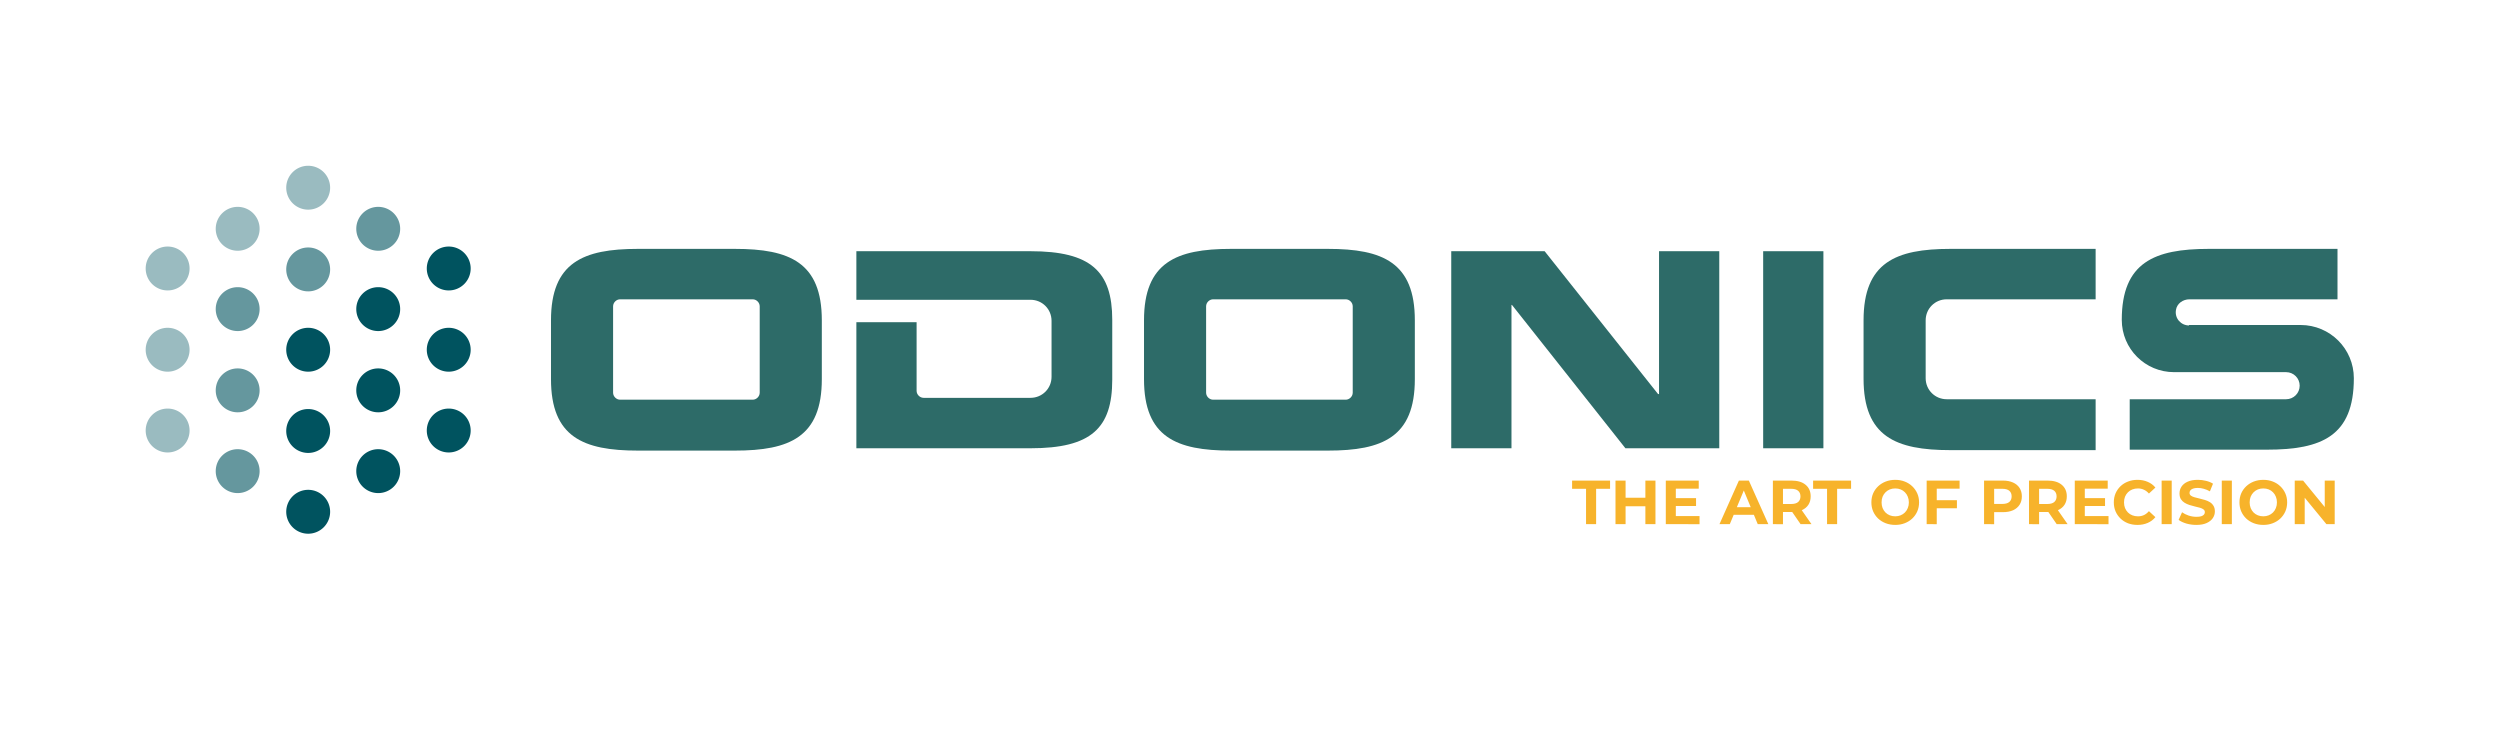 <?xml version="1.0" encoding="UTF-8" standalone="no"?>
<svg
   enable-background="new 0 0 535.4 158.2"
   viewBox="0 0 535.4 158.2"
   version="1.1"
   id="svg43"
   sodipodi:docname="ODONICS_Logo_artof.svg"
   xml:space="preserve"
   inkscape:version="1.4.2 (f4327f4, 2025-05-13)"
   inkscape:export-filename="ODONICS_Logo_artof2.pdf"
   inkscape:export-xdpi="500"
   inkscape:export-ydpi="500"
   xmlns:inkscape="http://www.inkscape.org/namespaces/inkscape"
   xmlns:sodipodi="http://sodipodi.sourceforge.net/DTD/sodipodi-0.dtd"
   xmlns="http://www.w3.org/2000/svg"
   xmlns:svg="http://www.w3.org/2000/svg"><defs
     id="defs43"><rect
       x="310"
       y="100"
       width="190"
       height="15.332"
       id="rect43" /></defs><sodipodi:namedview
     id="namedview43"
     pagecolor="#ffffff"
     bordercolor="#000000"
     borderopacity="0.25"
     inkscape:showpageshadow="2"
     inkscape:pageopacity="0.0"
     inkscape:pagecheckerboard="0"
     inkscape:deskcolor="#d1d1d1"
     showgrid="true"
     inkscape:zoom="2.1765258"
     inkscape:cx="299.10052"
     inkscape:cy="98.551554"
     inkscape:window-width="1998"
     inkscape:window-height="1333"
     inkscape:window-x="0"
     inkscape:window-y="2"
     inkscape:window-maximized="0"
     inkscape:current-layer="g43"><inkscape:grid
       id="grid43"
       units="px"
       originx="0"
       originy="0"
       spacingx="10"
       spacingy="10"
       empcolor="#0099e5"
       empopacity="0.302"
       color="#0099e5"
       opacity="0.149"
       empspacing="5"
       enabled="true"
       visible="true" /></sodipodi:namedview><g
     fill="#2d6b68"
     id="g43"><g
       id="g3"><path
         d="m132.8 85.6h28.4c.8 0 1.5-.7 1.5-1.5v-18.5c0-.8-.7-1.5-1.5-1.5h-28.4c-.8 0-1.5.7-1.5 1.5v18.5c0 .8.7 1.5 1.5 1.5m-14.8-17c0-12.4 6.9-15.3 18.6-15.3h20.8c11.7 0 18.6 2.9 18.6 15.3v12.6c0 12.4-6.9 15.3-18.6 15.3h-20.8c-11.7 0-18.6-2.9-18.6-15.3z"
         id="path1" /><path
         d="m259.8 85.6h28.4c.8 0 1.5-.7 1.5-1.5v-18.5c0-.8-.7-1.5-1.5-1.5h-28.4c-.8 0-1.5.7-1.5 1.5v18.5c0 .8.7 1.5 1.5 1.5m-14.8-17c0-12.4 6.9-15.3 18.6-15.3h20.8c11.7 0 18.6 2.9 18.6 15.3v12.6c0 12.4-6.9 15.3-18.6 15.3h-20.8c-11.7 0-18.6-2.9-18.6-15.3z"
         id="path2" /><path
         d="m183.4 64.3v-10.5h37.3c12.9 0 17.5 4.3 17.5 14.7v12.8c0 10.4-4.5 14.7-17.5 14.7h-37.3v-27h12.9v14.7c0 .8.7 1.5 1.5 1.5h22.9c2.5 0 4.5-2 4.5-4.5v-12c0-2.5-2-4.5-4.5-4.5h-37.3z"
         id="path3" /></g><path
       d="m310.8 53.8h20l24.3 30.6h.2v-30.6h12.9v42.2h-20.1l-24.3-30.7h-.1v30.7h-12.9z"
       id="path4" /><path
       d="m377.6 53.8h12.9v42.2h-12.9z"
       id="path5" /><path
       d="m448.8 96.4h-10.3-20.8c-11.7 0-18.6-2.9-18.6-15.3v-12.5c0-12.4 6.9-15.3 18.6-15.3h20.8 10.3v10.8h-31.9c-2.5 0-4.5 2-4.5 4.5v12.4c0 2.5 2 4.5 4.5 4.5h31.9z"
       id="path6" /><path
       d="m468.8 69.7c-1.7 0-3.1-1.5-2.8-3.3.2-1.4 1.5-2.3 2.9-2.3h31.7v-10.8h-6.8-20.8c-11.6 0-18.6 2.9-18.6 15.2 0 6.2 5 11.2 11.2 11.2h24c1.6 0 2.9 1.3 2.9 2.9s-1.3 2.9-2.9 2.9h-33.5v10.8h8.6 20.8c11.7 0 18.6-2.9 18.6-15.3 0-6.3-5.1-11.4-11.4-11.4h-23.9z"
       id="path7" /><g
       id="g25"
       style="fill:#2d6b68;fill-opacity:1"><g
         id="g22"
         style="fill:#2d6b68;fill-opacity:1"><path
           id="circle20"
           style="fill:#00535f"
           d="m 70.7,74.9 a 4.7,4.7 0 0 1 -4.7,4.7 4.7,4.7 0 0 1 -4.7,-4.7 4.7,4.7 0 0 1 4.7,-4.7 4.7,4.7 0 0 1 4.7,4.7 z" /><path
           id="circle21"
           style="fill:#65979e"
           d="m 70.7,57.7 a 4.7,4.7 0 0 1 -4.7,4.7 4.7,4.7 0 0 1 -4.7,-4.7 4.7,4.7 0 0 1 4.7,-4.7 4.7,4.7 0 0 1 4.7,4.7 z" /><path
           id="circle22"
           style="fill:#9abbc0"
           d="m 70.7,40.2 a 4.7,4.7 0 0 1 -4.7,4.7 4.7,4.7 0 0 1 -4.7,-4.7 4.7,4.7 0 0 1 4.7,-4.7 4.7,4.7 0 0 1 4.7,4.7 z" /></g><g
         id="g24"
         style="fill:#2d6b68;fill-opacity:1"><path
           id="circle23"
           style="fill:#00535f"
           d="m 70.7,109.6 a 4.7,4.7 0 0 1 -4.7,4.7 4.7,4.7 0 0 1 -4.7,-4.7 4.7,4.7 0 0 1 4.7,-4.7 4.7,4.7 0 0 1 4.7,4.7 z" /><path
           id="circle24"
           style="fill:#00535f"
           d="m 70.7,92.3 a 4.7,4.7 0 0 1 -4.7,4.7 4.7,4.7 0 0 1 -4.7,-4.7 4.7,4.7 0 0 1 4.7,-4.7 4.7,4.7 0 0 1 4.7,4.7 z" /></g></g><g
       id="g33"
       style="fill:#2d6b68;fill-opacity:1"><g
         id="g27"
         style="fill:#2d6b68;fill-opacity:1"><path
           id="circle25"
           style="fill:#00535f"
           d="m 100.8,92.2 a 4.7,4.7 0 0 1 -4.7,4.7 4.7,4.7 0 0 1 -4.7,-4.7 4.7,4.7 0 0 1 4.7,-4.7 4.7,4.7 0 0 1 4.7,4.7 z" /><path
           id="circle26"
           style="fill:#00535f"
           d="m 100.8,74.9 a 4.7,4.7 0 0 1 -4.7,4.7 4.7,4.7 0 0 1 -4.7,-4.7 4.7,4.7 0 0 1 4.7,-4.7 4.7,4.7 0 0 1 4.7,4.7 z" /><path
           id="circle27"
           style="fill:#00535f"
           d="M 100.8,57.5 A 4.7,4.7 0 0 1 96.1,62.2 4.7,4.7 0 0 1 91.4,57.5 4.7,4.7 0 0 1 96.1,52.8 4.7,4.7 0 0 1 100.8,57.5 Z" /></g><g
         id="g32"
         style="fill:#2d6b68;fill-opacity:1"><g
           id="g29"
           style="fill:#2d6b68;fill-opacity:1"><path
             id="circle28"
             style="fill:#00535f"
             d="m 85.7,66.2 a 4.7,4.7 0 0 1 -4.7,4.7 4.7,4.7 0 0 1 -4.7,-4.7 4.7,4.7 0 0 1 4.7,-4.7 4.7,4.7 0 0 1 4.7,4.7 z" /><path
             id="circle29"
             style="fill:#65979e"
             d="M 85.7,49 A 4.7,4.7 0 0 1 81,53.7 4.7,4.7 0 0 1 76.3,49 4.7,4.7 0 0 1 81,44.3 4.7,4.7 0 0 1 85.7,49 Z" /></g><g
           id="g31"
           style="fill:#2d6b68;fill-opacity:1"><path
             id="circle30"
             style="fill:#00535f"
             d="M 85.7,100.9 A 4.7,4.7 0 0 1 81,105.6 4.7,4.7 0 0 1 76.3,100.9 4.7,4.7 0 0 1 81,96.2 4.7,4.7 0 0 1 85.7,100.9 Z" /><path
             id="circle31"
             style="fill:#00535f"
             d="m 85.7,83.6 a 4.7,4.7 0 0 1 -4.7,4.7 4.7,4.7 0 0 1 -4.7,-4.7 4.7,4.7 0 0 1 4.7,-4.7 4.7,4.7 0 0 1 4.7,4.7 z" /></g></g></g><g
       id="g41"
       style="fill:#2d6b68;fill-opacity:1"><g
         id="g35"
         style="fill:#2d6b68;fill-opacity:1"><path
           id="circle33"
           style="fill:#9abbc0"
           d="m 40.6,92.2 a 4.7,4.7 0 0 1 -4.7,4.7 4.7,4.7 0 0 1 -4.7,-4.7 4.7,4.7 0 0 1 4.7,-4.7 4.7,4.7 0 0 1 4.7,4.7 z" /><path
           id="circle34"
           style="fill:#9abbc0"
           d="m 40.6,74.9 a 4.7,4.7 0 0 1 -4.7,4.7 4.7,4.7 0 0 1 -4.7,-4.7 4.7,4.7 0 0 1 4.7,-4.7 4.7,4.7 0 0 1 4.7,4.7 z" /><path
           id="circle35"
           style="fill:#9abbc0"
           d="m 40.6,57.5 a 4.7,4.7 0 0 1 -4.7,4.7 4.7,4.7 0 0 1 -4.7,-4.7 4.7,4.7 0 0 1 4.7,-4.7 4.7,4.7 0 0 1 4.7,4.7 z" /></g><g
         id="g40"
         style="fill:#2d6b68;fill-opacity:1"><g
           id="g37"
           style="fill:#2d6b68;fill-opacity:1"><path
             id="circle36"
             style="fill:#65979e"
             d="m 55.6,66.2 a 4.7,4.7 0 0 1 -4.7,4.7 4.7,4.7 0 0 1 -4.7,-4.7 4.7,4.7 0 0 1 4.7,-4.7 4.7,4.7 0 0 1 4.7,4.7 z" /><path
             id="circle37"
             style="fill:#9abbc0"
             d="m 55.6,49 a 4.7,4.7 0 0 1 -4.7,4.7 4.7,4.7 0 0 1 -4.7,-4.7 4.7,4.7 0 0 1 4.7,-4.7 4.7,4.7 0 0 1 4.7,4.7 z" /></g><g
           id="g39"
           style="fill:#2d6b68;fill-opacity:1"><path
             id="circle38"
             style="fill:#65979e"
             d="m 55.6,100.9 a 4.7,4.7 0 0 1 -4.7,4.7 4.7,4.7 0 0 1 -4.7,-4.7 4.7,4.7 0 0 1 4.7,-4.7 4.7,4.7 0 0 1 4.7,4.7 z" /><path
             id="circle39"
             style="fill:#65979e"
             d="m 55.6,83.6 a 4.7,4.7 0 0 1 -4.7,4.7 4.7,4.7 0 0 1 -4.7,-4.7 4.7,4.7 0 0 1 4.7,-4.7 4.7,4.7 0 0 1 4.7,4.7 z" /></g></g></g><path
       style="font-weight:bold;font-size:13.333px;font-family:Montserrat;-inkscape-font-specification:'Montserrat Bold';text-align:end;baseline-shift:baseline;text-anchor:end;white-space:pre;fill:#f7b32b"
       d="m 338.56,112.255 v -7.573 h -2.987 v -1.76 h 8.133 v 1.76 h -2.987 v 7.573 z m 12.707,0 v -9.333 h 2.16 v 9.333 z m -6.4,0 v -9.333 h 2.16 v 9.333 z m 2,-3.827 v -1.827 h 4.56 v 1.827 z m 8.773,3.827 v -9.333 h 7.053 v 1.733 h -4.907 v 5.867 h 5.08 v 1.733 z m 1.987,-3.893 v -1.68 h 4.493 v 1.68 z m 9.507,3.893 4.16,-9.333 h 2.133 l 4.173,9.333 h -2.267 l -3.413,-8.24 h 0.853 l -3.427,8.24 z m 2.08,-2 0.573,-1.64 h 4.8 l 0.587,1.64 z m 9.36,2 v -9.333 h 3.987 q 1.947,0 3.027,0.907 1.08,0.893 1.08,2.48 0,1.04 -0.493,1.8 -0.493,0.747 -1.4,1.147 -0.907,0.4 -2.16,0.4 h -2.84 l 0.96,-0.947 v 3.547 z m 5.933,0 -2.333,-3.387 h 2.307 l 2.36,3.387 z m -3.773,-3.307 -0.96,-1.013 h 2.72 q 1,0 1.493,-0.427 0.493,-0.44 0.493,-1.2 0,-0.773 -0.493,-1.2 -0.493,-0.427 -1.493,-0.427 h -2.72 l 0.96,-1.027 z m 9.44,3.307 v -7.573 h -2.987 v -1.76 h 8.133 v 1.76 h -2.987 v 7.573 z m 14.613,0.16 q -1.107,0 -2.053,-0.36 -0.933,-0.36 -1.627,-1.013 -0.68,-0.653 -1.067,-1.533 -0.373,-0.88 -0.373,-1.92 0,-1.04 0.373,-1.92 0.387,-0.88 1.08,-1.533 0.693,-0.653 1.627,-1.013 0.933,-0.36 2.027,-0.36 1.107,0 2.027,0.36 0.933,0.36 1.613,1.013 0.693,0.653 1.08,1.533 0.387,0.867 0.387,1.92 0,1.04 -0.387,1.933 -0.387,0.88 -1.08,1.533 -0.68,0.64 -1.613,1 -0.92,0.36 -2.013,0.36 z m -0.013,-1.84 q 0.627,0 1.147,-0.213 0.533,-0.213 0.933,-0.613 0.4,-0.4 0.613,-0.947 0.227,-0.547 0.227,-1.213 0,-0.667 -0.227,-1.213 -0.213,-0.547 -0.613,-0.947 -0.387,-0.4 -0.92,-0.613 -0.533,-0.213 -1.16,-0.213 -0.627,0 -1.16,0.213 -0.52,0.213 -0.92,0.613 -0.4,0.4 -0.627,0.947 -0.213,0.547 -0.213,1.213 0,0.653 0.213,1.213 0.227,0.547 0.613,0.947 0.4,0.4 0.933,0.613 0.533,0.213 1.16,0.213 z m 6.733,1.68 v -9.333 h 7.053 v 1.733 h -4.893 v 7.6 z m 2,-3.4 v -1.733 h 4.48 v 1.733 z m 10.293,3.4 v -9.333 h 4.04 q 1.253,0 2.16,0.413 0.907,0.4 1.4,1.16 0.493,0.76 0.493,1.813 0,1.04 -0.493,1.8 -0.493,0.76 -1.4,1.173 -0.907,0.4 -2.16,0.4 h -2.84 l 0.96,-0.973 v 3.547 z m 2.16,-3.307 -0.96,-1.027 h 2.72 q 1,0 1.493,-0.427 0.493,-0.427 0.493,-1.187 0,-0.773 -0.493,-1.2 -0.493,-0.427 -1.493,-0.427 h -2.72 l 0.96,-1.027 z m 7.467,3.307 v -9.333 h 3.987 q 1.947,0 3.027,0.907 1.08,0.893 1.08,2.48 0,1.04 -0.493,1.8 -0.493,0.747 -1.4,1.147 -0.907,0.4 -2.16,0.4 h -2.84 l 0.96,-0.947 v 3.547 z m 5.933,0 -2.333,-3.387 h 2.307 l 2.36,3.387 z m -3.773,-3.307 -0.96,-1.013 h 2.72 q 1,0 1.493,-0.427 0.493,-0.44 0.493,-1.2 0,-0.773 -0.493,-1.2 -0.493,-0.427 -1.493,-0.427 h -2.72 l 0.96,-1.027 z m 7.64,3.307 v -9.333 h 7.053 v 1.733 h -4.907 v 5.867 h 5.08 v 1.733 z m 1.987,-3.893 v -1.68 h 4.493 v 1.68 z m 11.427,4.053 q -1.08,0 -2.013,-0.347 -0.92,-0.36 -1.6,-1.013 -0.68,-0.653 -1.067,-1.533 -0.373,-0.88 -0.373,-1.933 0,-1.053 0.373,-1.933 0.387,-0.88 1.067,-1.533 0.693,-0.653 1.613,-1 0.92,-0.36 2.013,-0.36 1.213,0 2.187,0.427 0.987,0.413 1.653,1.227 l -1.387,1.28 q -0.48,-0.547 -1.067,-0.813 -0.587,-0.28 -1.28,-0.28 -0.653,0 -1.2,0.213 -0.547,0.213 -0.947,0.613 -0.4,0.4 -0.627,0.947 -0.213,0.547 -0.213,1.213 0,0.667 0.213,1.213 0.227,0.547 0.627,0.947 0.4,0.4 0.947,0.613 0.547,0.213 1.2,0.213 0.693,0 1.28,-0.267 0.587,-0.28 1.067,-0.84 l 1.387,1.28 q -0.667,0.813 -1.653,1.24 -0.973,0.427 -2.2,0.427 z m 5.187,-0.16 v -9.333 h 2.16 v 9.333 z m 7.44,0.16 q -1.12,0 -2.147,-0.293 -1.027,-0.307 -1.653,-0.787 l 0.733,-1.627 q 0.6,0.427 1.413,0.707 0.827,0.267 1.667,0.267 0.64,0 1.027,-0.12 0.4,-0.133 0.587,-0.36 0.187,-0.227 0.187,-0.52 0,-0.373 -0.293,-0.587 -0.293,-0.227 -0.773,-0.36 -0.48,-0.147 -1.067,-0.267 -0.573,-0.133 -1.16,-0.32 -0.573,-0.187 -1.053,-0.48 -0.48,-0.293 -0.787,-0.773 -0.293,-0.48 -0.293,-1.227 0,-0.8 0.427,-1.453 0.44,-0.667 1.307,-1.053 0.88,-0.4 2.2,-0.4 0.88,0 1.733,0.213 0.853,0.2 1.507,0.613 l -0.667,1.64 q -0.653,-0.373 -1.307,-0.547 -0.653,-0.187 -1.28,-0.187 -0.627,0 -1.027,0.147 -0.4,0.147 -0.573,0.387 -0.173,0.227 -0.173,0.533 0,0.36 0.293,0.587 0.293,0.213 0.773,0.347 0.48,0.133 1.053,0.267 0.587,0.133 1.16,0.307 0.587,0.173 1.067,0.467 0.48,0.293 0.773,0.773 0.307,0.48 0.307,1.213 0,0.787 -0.44,1.44 -0.44,0.653 -1.32,1.053 -0.867,0.4 -2.2,0.4 z m 5.44,-0.16 v -9.333 h 2.16 v 9.333 z m 8.907,0.16 q -1.107,0 -2.053,-0.36 -0.933,-0.36 -1.627,-1.013 -0.68,-0.653 -1.067,-1.533 -0.373,-0.88 -0.373,-1.92 0,-1.04 0.373,-1.92 0.387,-0.88 1.08,-1.533 0.693,-0.653 1.627,-1.013 0.933,-0.36 2.027,-0.36 1.107,0 2.027,0.36 0.933,0.36 1.613,1.013 0.693,0.653 1.08,1.533 0.387,0.867 0.387,1.92 0,1.04 -0.387,1.933 -0.387,0.88 -1.08,1.533 -0.68,0.64 -1.613,1 -0.92,0.36 -2.013,0.36 z m -0.013,-1.84 q 0.627,0 1.147,-0.213 0.533,-0.213 0.933,-0.613 0.4,-0.4 0.613,-0.947 0.227,-0.547 0.227,-1.213 0,-0.667 -0.227,-1.213 -0.213,-0.547 -0.613,-0.947 -0.387,-0.4 -0.92,-0.613 -0.533,-0.213 -1.16,-0.213 -0.627,0 -1.16,0.213 -0.52,0.213 -0.92,0.613 -0.4,0.4 -0.627,0.947 -0.213,0.547 -0.213,1.213 0,0.653 0.213,1.213 0.227,0.547 0.613,0.947 0.4,0.4 0.933,0.613 0.533,0.213 1.16,0.213 z m 6.733,1.68 v -9.333 h 1.787 l 5.507,6.72 H 496.76 v -6.72 h 2.133 v 9.333 H 497.12 l -5.52,-6.72 h 0.867 v 6.72 z"
       id="text43"
       transform="translate(1.107)"
       aria-label="THE ART OF PRECISION" /></g></svg>
